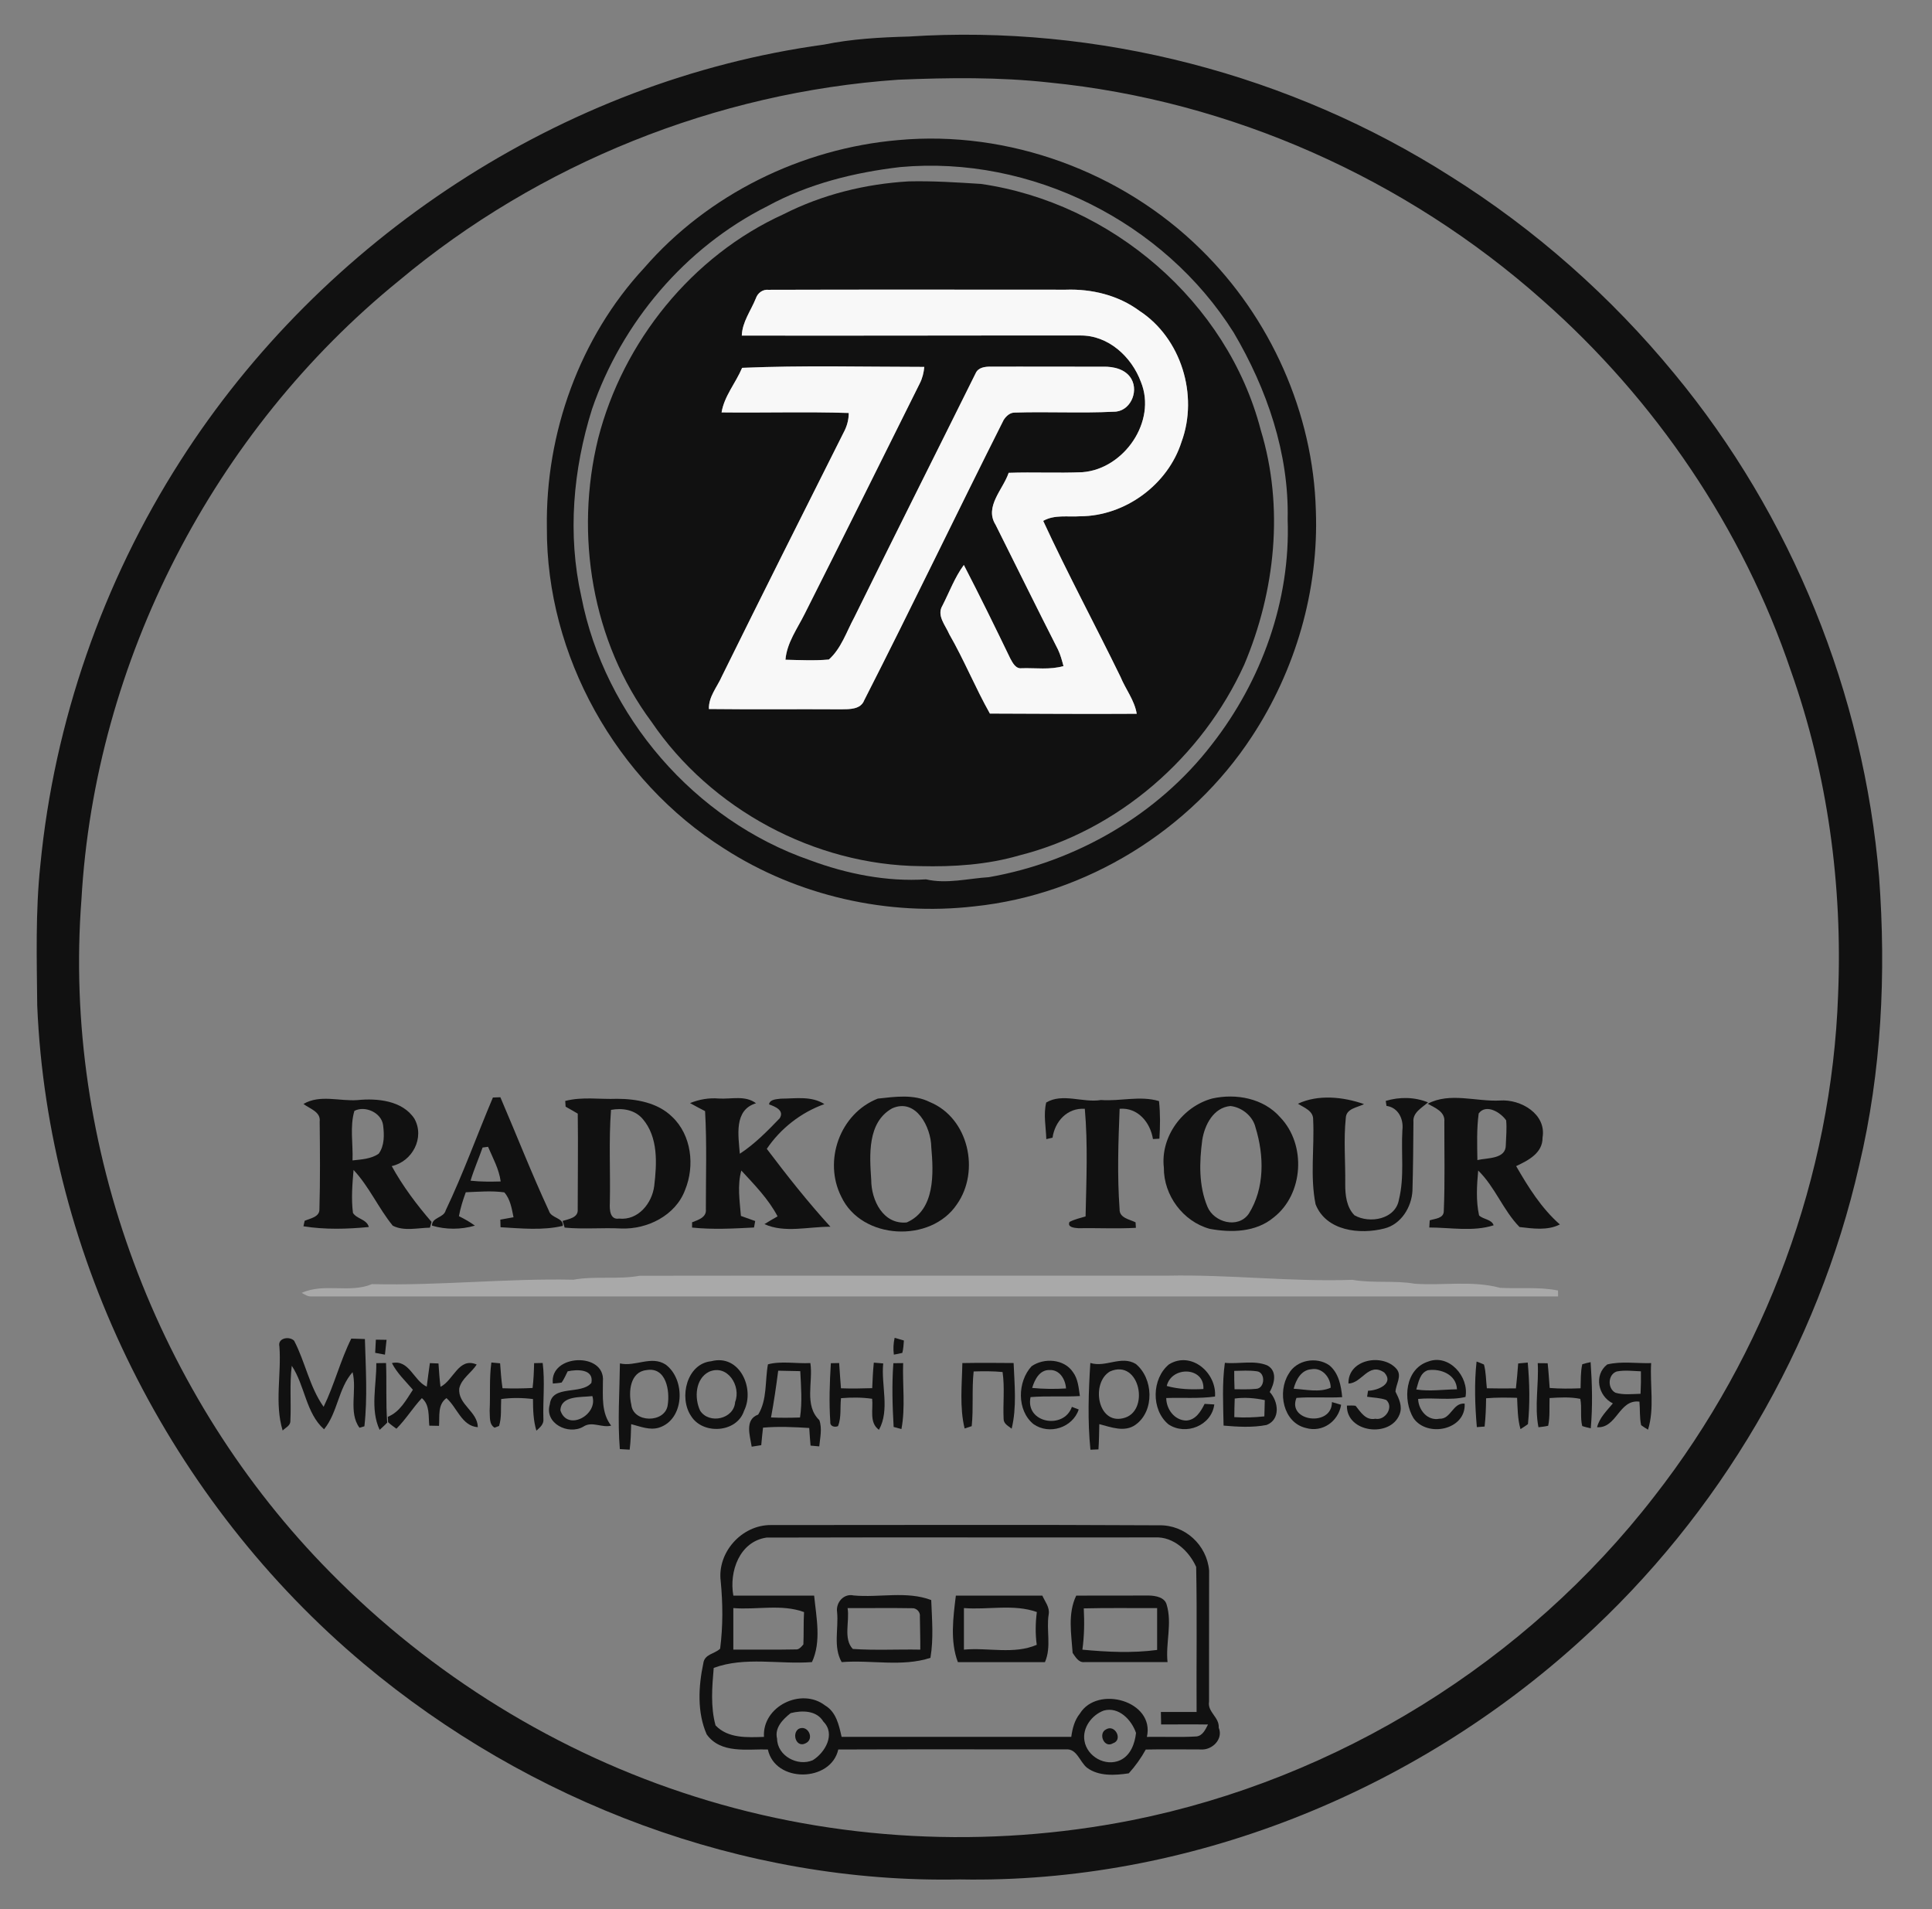 <?xml version="1.0" encoding="UTF-8" ?>
<!DOCTYPE svg PUBLIC "-//W3C//DTD SVG 1.1//EN" "http://www.w3.org/Graphics/SVG/1.1/DTD/svg11.dtd">
<svg width="930pt" height="919pt" viewBox="0 0 930 919" version="1.1" xmlns="http://www.w3.org/2000/svg">
<rect x="0" y="0" width="930" height="919" fill="#808080" stroke="none"/>
<g id="#111111ff">
<path fill="#111111" opacity="1.00" d=" M 437.44 17.59 C 528.55 11.65 621.18 35.81 698.17 84.83 C 738.96 110.40 775.49 142.76 806.04 179.94 C 862.47 248.17 897.14 333.93 904.53 422.13 C 907.96 468.55 905.74 515.62 894.93 561.00 C 875.07 648.35 827.64 729.10 761.26 789.23 C 680.45 862.88 571.74 906.65 462.00 904.61 C 357.90 906.71 254.66 867.46 175.15 800.84 C 82.12 722.86 22.98 605.47 17.92 483.99 C 17.70 461.47 17.03 438.85 19.42 416.42 C 26.09 347.43 49.46 280.16 86.84 221.80 C 155.11 114.95 270.64 38.71 396.61 21.47 C 410.04 18.71 423.76 17.97 437.44 17.59 M 432.37 38.37 C 344.79 44.41 259.39 78.71 192.06 135.08 C 102.84 207.51 45.71 318.18 39.20 432.98 C 30.13 551.56 75.57 672.49 159.09 756.92 C 207.69 806.29 268.38 843.87 334.50 864.73 C 402.20 886.22 475.39 889.90 544.99 876.08 C 643.74 856.31 734.69 799.94 796.30 720.27 C 849.94 651.63 881.72 565.95 884.80 478.82 C 887.00 426.08 879.75 372.79 862.10 322.97 C 838.89 254.30 796.83 192.36 742.52 144.48 C 676.77 86.06 592.57 48.35 504.95 39.70 C 480.86 37.05 456.55 37.36 432.37 38.37 Z" />
<path fill="#111111" opacity="1.00" d=" M 432.45 67.42 C 485.51 62.56 540.09 82.63 578.01 120.02 C 611.56 152.82 632.14 198.78 633.41 245.77 C 634.84 284.09 623.63 322.59 602.58 354.57 C 573.04 399.71 522.82 430.62 469.10 436.24 C 427.36 441.09 383.92 431.24 348.58 408.44 C 296.61 375.65 262.93 315.56 263.25 254.00 C 262.53 208.54 279.02 162.44 310.05 129.00 C 340.78 93.54 385.84 71.44 432.45 67.42 M 433.39 80.41 C 411.24 82.98 389.02 88.50 369.33 99.27 C 329.78 119.14 299.30 155.23 284.97 196.95 C 275.85 225.97 273.11 257.30 279.83 287.15 C 291.04 344.76 334.50 394.86 389.96 414.06 C 407.60 420.63 426.90 424.48 445.73 423.25 C 455.80 425.57 465.96 422.82 476.04 422.20 C 517.89 414.86 557.32 392.18 583.33 358.35 C 607.24 327.80 621.26 289.00 619.83 250.00 C 620.55 218.24 609.85 187.21 593.89 160.13 C 560.33 106.68 496.32 74.69 433.39 80.41 Z" />
<path fill="#111111" opacity="1.00" d=" M 437.43 87.30 C 449.00 87.03 460.59 87.79 472.15 88.52 C 534.87 97.51 590.86 145.22 606.88 206.98 C 618.17 243.98 613.89 284.56 598.94 319.90 C 578.72 364.42 538.26 399.71 490.65 411.73 C 475.20 416.23 458.99 417.28 442.97 416.89 C 392.08 416.37 342.15 389.49 313.61 347.42 C 284.92 308.89 276.53 257.32 287.94 211.02 C 299.89 164.37 333.14 123.12 377.15 103.12 C 395.89 93.61 416.49 88.53 437.43 87.30 M 363.83 143.64 C 361.46 149.54 357.29 154.96 357.08 161.52 C 411.39 161.62 465.71 161.43 520.02 161.48 C 533.52 161.32 544.76 171.74 549.22 183.88 C 556.91 202.84 541.04 225.77 521.05 227.28 C 509.22 227.79 497.37 227.16 485.54 227.58 C 482.83 235.62 473.76 243.85 479.23 252.56 C 489.25 272.58 499.12 292.68 509.28 312.64 C 510.49 315.17 511.20 317.90 511.93 320.60 C 505.43 322.48 498.58 321.44 491.92 321.63 C 488.93 322.07 487.48 319.07 486.29 316.89 C 479.02 301.82 471.65 286.79 463.96 271.93 C 459.56 277.93 456.99 284.99 453.62 291.57 C 450.80 296.28 455.12 300.96 456.92 305.20 C 464.08 317.63 469.46 330.96 476.50 343.45 C 500.06 343.52 523.62 343.71 547.18 343.55 C 546.11 337.03 541.84 331.78 539.38 325.80 C 527.14 300.69 513.87 276.06 502.16 250.71 C 507.62 247.59 514.02 248.91 519.99 248.49 C 541.59 248.40 562.20 233.28 568.74 212.69 C 576.99 190.28 568.61 162.74 548.44 149.59 C 538.25 142.08 525.52 139.00 513.00 139.44 C 465.31 139.43 417.61 139.34 369.92 139.49 C 367.09 139.22 364.72 141.04 363.83 143.64 M 357.23 177.05 C 354.18 184.31 348.65 190.59 347.34 198.50 C 367.74 198.74 388.16 198.12 408.56 198.77 C 408.57 202.08 407.66 205.31 406.08 208.21 C 386.44 247.25 366.85 286.33 347.49 325.52 C 345.23 330.69 341.04 335.32 341.25 341.26 C 362.50 341.51 383.75 341.26 405.00 341.40 C 408.96 341.35 414.30 341.51 416.00 337.06 C 438.83 292.31 460.54 246.98 483.13 202.12 C 484.30 200.33 486.07 198.61 488.35 198.59 C 504.25 198.07 520.19 198.96 536.08 198.17 C 543.84 198.29 548.23 188.82 544.64 182.46 C 541.99 177.71 536.04 176.36 531.01 176.50 C 512.99 176.54 494.96 176.41 476.95 176.49 C 474.24 176.42 470.90 176.83 469.66 179.63 C 450.22 218.82 430.54 257.90 411.23 297.15 C 407.49 304.04 404.95 312.13 398.99 317.45 C 392.05 318.07 385.05 317.70 378.09 317.55 C 378.76 309.39 383.81 302.57 387.36 295.44 C 405.97 258.55 424.32 221.52 442.75 184.53 C 444.01 182.06 444.67 179.35 444.92 176.60 C 415.70 176.58 386.40 175.81 357.23 177.05 Z" />
<path fill="#111111" opacity="1.00" d=" M 237.27 528.25 C 238.47 528.20 239.66 528.16 240.86 528.13 C 248.68 546.34 255.90 564.84 264.24 582.82 C 265.27 586.44 271.37 586.06 270.89 590.04 C 261.20 592.33 250.85 591.25 240.94 590.69 C 240.90 589.47 240.86 588.25 240.84 587.03 C 242.96 586.66 245.08 586.29 247.19 585.89 C 246.35 581.75 245.66 577.17 242.76 573.91 C 236.62 573.04 230.38 573.63 224.21 573.86 C 222.84 577.61 221.64 581.42 220.91 585.36 C 223.57 586.69 226.19 588.15 228.60 589.92 C 221.96 591.87 214.56 591.91 207.95 589.91 C 207.85 585.85 213.63 586.26 214.55 582.57 C 223.00 564.85 229.62 546.32 237.27 528.25 M 232.30 552.33 C 230.44 557.67 228.14 562.86 226.51 568.29 C 231.32 568.83 236.18 568.79 241.01 568.66 C 240.22 562.69 237.26 557.42 234.93 551.98 C 234.27 552.06 232.95 552.24 232.30 552.33 Z" />
<path fill="#111111" opacity="1.00" d=" M 422.54 528.78 C 430.79 527.88 439.88 526.54 447.59 530.45 C 466.22 538.07 471.89 563.64 460.65 579.62 C 448.06 598.47 414.80 596.84 404.98 576.02 C 396.19 558.70 404.32 535.94 422.54 528.78 M 429.46 533.47 C 417.41 540.20 418.59 556.10 419.38 567.90 C 419.38 577.68 425.14 589.52 436.48 588.38 C 450.25 582.34 449.39 564.64 448.28 552.03 C 448.15 542.55 440.95 528.33 429.46 533.47 Z" />
<path fill="#111111" opacity="1.00" d=" M 583.53 528.73 C 594.99 526.18 608.25 528.62 616.25 537.78 C 628.89 550.91 627.56 574.80 613.03 586.04 C 604.51 593.12 592.69 593.40 582.30 591.46 C 569.46 587.91 560.13 575.34 560.24 562.03 C 558.53 547.11 569.23 532.60 583.53 528.73 M 592.28 532.35 C 584.10 533.10 579.85 541.48 578.72 548.74 C 577.31 559.37 576.99 570.68 581.20 580.77 C 584.29 588.37 596.00 591.61 601.14 584.16 C 608.84 571.90 608.53 556.19 604.38 542.72 C 603.11 537.21 597.77 532.92 592.28 532.35 Z" />
<path fill="#111111" opacity="1.00" d=" M 146.08 531.36 C 154.00 526.69 163.39 530.12 172.02 529.50 C 181.57 528.52 193.78 529.69 199.50 538.48 C 204.56 547.61 198.50 559.10 188.56 561.26 C 193.85 570.89 200.58 579.85 207.73 588.12 C 207.53 588.81 207.14 590.21 206.95 590.90 C 201.09 591.00 194.42 592.73 189.05 589.94 C 182.16 581.48 177.70 571.12 170.19 563.12 C 169.60 569.97 169.03 576.95 169.90 583.79 C 171.73 586.77 176.48 586.76 177.55 590.58 C 167.13 591.60 156.44 591.90 146.07 590.23 C 146.21 589.58 146.50 588.26 146.65 587.60 C 149.34 586.41 153.90 585.80 153.76 581.98 C 154.16 567.97 154.03 553.93 153.88 539.91 C 154.53 535.11 149.11 533.69 146.08 531.36 M 170.60 534.68 C 168.33 542.24 170.01 550.64 169.69 558.53 C 173.97 558.06 178.70 557.84 182.32 555.27 C 185.14 551.37 184.98 546.12 184.41 541.55 C 183.59 535.46 175.66 532.03 170.60 534.68 Z" />
<path fill="#111111" opacity="1.00" d=" M 272.08 529.91 C 280.25 527.78 288.70 529.21 297.01 528.88 C 306.33 528.89 316.61 530.73 323.52 537.51 C 332.89 546.34 334.54 561.16 329.78 572.74 C 325.24 585.01 311.60 591.80 299.00 591.30 C 289.94 590.84 280.86 591.75 271.81 590.87 C 271.56 590.06 271.06 588.46 270.81 587.66 C 273.71 586.73 278.47 586.17 278.09 582.04 C 278.09 566.71 278.33 551.35 278.11 536.02 C 276.18 534.87 274.23 533.75 272.27 532.67 C 272.22 531.98 272.13 530.60 272.08 529.91 M 294.12 534.21 C 292.99 549.11 293.88 564.09 293.56 579.03 C 293.39 582.12 293.55 587.23 298.00 586.53 C 307.19 587.51 313.89 579.17 314.93 570.77 C 316.19 559.98 316.92 547.43 309.40 538.60 C 305.65 534.16 299.59 533.17 294.12 534.21 Z" />
<path fill="#111111" opacity="1.00" d=" M 332.16 530.94 C 336.54 529.18 341.24 528.33 345.97 528.74 C 351.98 529.14 358.69 527.05 363.92 531.02 C 353.14 534.28 355.46 546.63 356.12 555.32 C 363.32 550.62 369.38 544.42 375.31 538.27 C 377.72 534.43 373.07 532.59 370.19 531.56 C 370.55 529.04 373.95 529.08 375.92 528.81 C 382.90 528.78 390.60 527.39 396.82 531.43 C 385.59 535.43 375.69 543.19 369.11 552.97 C 378.81 565.81 388.86 578.54 399.73 590.46 C 389.29 590.37 377.68 593.63 367.98 589.19 C 370.05 587.89 372.17 586.66 374.30 585.46 C 369.91 577.11 363.18 570.27 356.85 563.40 C 354.86 570.55 356.06 577.99 356.65 585.25 C 358.94 586.07 361.24 586.87 363.53 587.71 C 363.38 588.49 363.10 590.04 362.96 590.82 C 353.04 591.34 343.05 591.89 333.14 590.85 C 333.14 590.22 333.15 588.95 333.15 588.32 C 336.08 587.15 340.23 585.97 339.78 581.97 C 339.76 566.26 340.30 550.50 339.40 534.81 C 336.97 533.54 334.53 532.29 332.16 530.94 Z" />
<path fill="#111111" opacity="1.00" d=" M 503.62 530.65 C 511.57 525.96 521.28 530.91 529.96 529.46 C 539.30 530.15 548.72 527.25 557.91 529.98 C 558.56 535.99 558.48 542.04 558.10 548.07 C 557.32 548.12 555.76 548.20 554.99 548.25 C 553.72 540.24 547.71 532.95 538.95 533.68 C 538.31 549.74 537.76 565.89 538.93 581.93 C 538.72 586.22 543.66 586.85 546.62 588.33 C 546.66 588.99 546.74 590.32 546.78 590.98 C 537.52 591.48 528.25 591.01 518.98 591.15 C 517.21 591.02 513.62 590.73 514.83 588.13 C 517.26 586.88 519.94 586.26 522.56 585.49 C 522.93 568.24 523.71 550.87 522.19 533.68 C 513.77 533.14 507.80 539.70 506.66 547.58 C 505.91 547.76 504.41 548.11 503.66 548.29 C 503.48 542.43 502.20 536.41 503.62 530.65 Z" />
<path fill="#111111" opacity="1.00" d=" M 624.78 531.25 C 634.50 526.66 646.64 527.92 656.59 531.43 C 653.39 533.11 648.04 533.49 647.82 538.09 C 646.71 548.69 647.70 559.37 647.55 570.00 C 647.52 575.19 648.17 581.11 652.02 584.96 C 659.36 589.11 671.82 586.86 673.41 577.35 C 676.09 566.48 674.41 555.05 675.06 543.95 C 675.72 538.66 673.13 533.08 667.41 532.29 C 667.32 531.69 667.14 530.49 667.05 529.89 C 673.69 527.89 680.92 527.97 687.39 530.59 C 684.48 533.21 679.92 535.47 680.38 540.07 C 680.32 551.07 680.21 562.08 679.91 573.07 C 679.52 581.01 674.43 589.31 666.37 591.30 C 654.57 594.32 638.36 592.54 633.28 579.66 C 630.57 566.30 632.76 552.49 632.11 538.96 C 632.28 534.66 627.76 533.15 624.78 531.25 Z" />
<path fill="#111111" opacity="1.00" d=" M 687.27 531.26 C 697.84 525.58 710.61 530.32 722.08 529.70 C 732.03 528.98 744.49 536.19 742.53 547.56 C 742.63 555.00 735.60 558.57 729.82 561.27 C 735.63 571.37 742.04 581.62 750.87 589.35 C 744.94 592.41 737.79 591.33 731.45 590.59 C 723.56 582.54 719.68 571.31 711.55 563.40 C 710.90 570.55 710.42 577.97 711.98 585.01 C 714.02 586.98 718.05 586.85 718.98 589.76 C 709.10 592.94 698.26 590.82 688.01 590.82 C 688.07 589.67 688.14 588.51 688.22 587.37 C 690.73 586.53 694.96 586.51 694.99 582.94 C 695.60 568.63 695.22 554.26 695.26 539.93 C 695.73 535.04 690.71 533.21 687.27 531.26 M 711.79 535.93 C 710.79 543.35 711.05 550.90 711.17 558.37 C 715.95 557.21 724.96 558.03 724.85 551.05 C 724.97 547.12 725.40 543.16 725.01 539.24 C 722.34 535.36 715.32 531.12 711.79 535.93 Z" />
<path fill="#111111" opacity="1.00" d=" M 134.50 648.10 C 133.49 643.91 139.44 642.99 141.61 645.36 C 146.96 655.64 149.02 667.60 155.78 677.13 C 160.95 666.49 163.82 654.90 169.09 644.29 C 171.28 644.35 173.46 644.41 175.65 644.50 C 176.05 658.45 176.96 672.68 175.41 686.51 C 174.82 686.69 173.64 687.03 173.05 687.20 C 167.60 679.88 171.97 669.08 169.71 660.45 C 162.78 668.30 162.61 679.84 155.99 687.95 C 147.22 680.16 146.80 666.92 140.45 657.37 C 139.33 666.21 140.23 675.13 139.77 684.00 C 139.80 686.23 137.41 687.16 136.06 688.54 C 132.09 675.54 135.51 661.52 134.50 648.10 Z" />
<path fill="#111111" opacity="1.00" d=" M 430.65 643.92 C 432.13 644.34 433.62 644.78 435.11 645.22 C 434.94 647.21 434.87 649.22 434.35 651.17 C 433.00 651.54 431.63 651.75 430.27 652.01 C 429.91 649.30 430.04 646.57 430.65 643.92 Z" />
<path fill="#111111" opacity="1.00" d=" M 180.93 644.81 C 182.64 644.81 184.35 644.83 186.07 644.88 C 185.83 647.26 185.59 649.64 185.30 652.02 C 183.73 651.72 182.16 651.44 180.60 651.15 C 180.70 649.03 180.80 646.92 180.93 644.81 Z" />
<path fill="#111111" opacity="1.00" d=" M 687.43 655.36 C 697.48 651.48 707.24 662.61 705.44 672.38 C 698.08 674.18 690.20 672.56 682.64 673.34 C 682.80 678.67 687.16 684.02 692.91 682.87 C 698.48 683.14 699.28 675.07 705.04 675.59 C 705.71 688.30 686.99 692.08 680.40 682.57 C 675.15 673.84 676.35 658.95 687.43 655.36 M 687.39 659.50 C 683.46 660.75 682.81 665.38 681.76 668.79 C 688.25 669.80 694.81 668.77 701.34 668.70 C 701.04 661.59 693.54 658.62 687.39 659.50 Z" />
<path fill="#111111" opacity="1.00" d=" M 266.12 665.92 C 264.44 651.65 291.53 650.59 290.22 664.94 C 290.23 672.23 289.42 680.04 294.19 686.19 C 289.66 687.37 284.99 683.87 280.79 686.68 C 273.62 690.88 261.91 685.12 264.66 675.95 C 265.73 666.32 279.78 671.54 284.68 665.60 C 285.96 658.81 277.72 659.07 273.26 660.04 C 272.35 661.86 271.54 663.75 270.37 665.44 C 268.97 665.72 267.54 665.81 266.12 665.92 M 269.76 678.83 C 273.02 689.13 288.03 681.09 285.14 671.96 C 279.93 672.66 270.02 671.52 269.76 678.83 Z" />
<path fill="#111111" opacity="1.00" d=" M 298.41 656.24 C 305.82 657.96 313.44 652.33 320.35 656.75 C 330.12 663.83 329.64 683.27 317.16 687.17 C 312.67 688.53 308.14 686.56 303.83 685.48 C 303.73 689.58 303.61 693.69 303.10 697.76 C 301.52 697.66 299.94 697.57 298.37 697.48 C 297.24 683.78 298.25 669.97 298.41 656.24 M 311.13 659.47 C 303.31 660.32 302.44 669.92 303.88 676.05 C 304.72 684.97 320.09 685.07 321.40 676.38 C 322.53 669.50 320.71 657.73 311.13 659.47 Z" />
<path fill="#111111" opacity="1.00" d=" M 342.41 655.18 C 356.01 651.61 363.49 668.30 358.16 679.05 C 354.71 689.69 338.25 690.72 332.61 681.48 C 326.69 672.65 330.60 656.32 342.41 655.18 M 341.36 660.23 C 334.66 663.54 334.15 672.95 337.03 679.00 C 341.37 685.69 353.34 683.03 353.87 674.82 C 356.86 667.11 350.17 656.45 341.36 660.23 Z" />
<path fill="#111111" opacity="1.00" d=" M 496.58 657.59 C 502.56 653.43 512.26 654.05 516.50 660.45 C 518.96 663.76 519.22 668.01 519.82 671.95 C 511.91 672.40 503.97 671.81 496.07 672.45 C 493.40 684.98 512.12 688.28 515.97 677.15 C 516.80 677.46 518.44 678.10 519.27 678.42 C 516.28 687.20 505.11 690.76 497.53 685.49 C 489.37 678.93 489.73 664.96 496.58 657.59 M 505.28 659.42 C 500.41 659.25 498.05 664.06 496.85 668.04 C 502.27 668.57 507.72 668.62 513.15 668.29 C 512.86 663.96 510.16 659.23 505.28 659.42 Z" />
<path fill="#111111" opacity="1.00" d=" M 524.85 656.02 C 532.24 658.35 539.64 652.28 546.68 656.46 C 555.20 663.36 555.87 679.08 546.67 685.72 C 541.38 689.58 534.79 686.91 529.17 685.46 C 529.07 689.51 529.04 693.57 528.76 697.62 C 527.47 697.67 526.18 697.72 524.90 697.78 C 523.49 683.93 523.97 669.88 524.85 656.02 M 534.32 660.10 C 525.12 665.44 528.18 685.60 540.60 682.63 C 553.77 679.72 548.79 653.76 534.32 660.10 Z" />
<path fill="#111111" opacity="1.00" d=" M 562.76 656.66 C 573.48 650.16 585.71 660.75 584.87 672.18 C 577.08 673.28 569.21 672.61 561.38 672.90 C 561.45 678.28 565.30 683.58 570.96 683.74 C 575.54 683.54 578.05 679.36 579.86 675.71 C 581.41 675.79 582.96 675.88 584.52 675.99 C 583.24 686.19 570.77 691.14 562.45 685.56 C 553.97 678.51 554.42 663.45 562.76 656.66 M 561.63 667.09 C 567.35 668.70 573.37 668.89 579.28 668.56 C 579.85 657.82 563.97 657.39 561.63 667.09 Z" />
<path fill="#111111" opacity="1.00" d=" M 620.31 661.28 C 624.02 654.54 633.73 652.83 639.89 657.14 C 644.39 660.84 645.59 666.97 646.08 672.49 C 638.74 672.90 631.38 672.25 624.07 672.84 C 619.45 684.26 641.24 686.97 641.15 674.85 C 642.61 675.28 644.08 675.70 645.57 676.15 C 644.27 684.13 636.61 689.63 628.64 687.32 C 617.62 684.75 614.82 669.97 620.31 661.28 M 622.72 668.42 C 628.56 668.76 635.13 670.37 640.54 667.94 C 640.59 663.05 636.41 658.03 631.20 659.05 C 626.26 659.41 623.84 664.20 622.72 668.42 Z" />
<path fill="#111111" opacity="1.00" d=" M 649.10 665.91 C 648.83 654.15 665.60 651.21 672.24 658.88 C 675.05 662.24 671.93 666.19 671.74 669.84 C 673.44 673.21 675.23 676.93 673.71 680.76 C 669.28 692.22 648.05 689.60 648.36 676.54 C 649.74 676.51 651.14 676.44 652.52 676.62 C 655.00 679.66 657.35 683.78 662.02 682.88 C 666.74 683.86 671.14 677.28 667.29 673.84 C 664.34 672.75 661.15 672.77 658.08 672.28 C 658.19 671.56 658.42 670.12 658.53 669.39 C 663.09 669.33 671.27 666.01 666.35 660.62 C 658.73 655.45 655.61 665.83 649.10 665.91 Z" />
<path fill="#111111" opacity="1.00" d=" M 181.14 656.11 C 182.70 656.07 184.27 656.06 185.83 656.05 C 186.20 665.61 185.67 675.18 186.39 684.72 C 185.26 685.96 183.98 687.06 182.74 688.21 C 178.09 678.25 181.28 666.71 181.14 656.11 Z" />
<path fill="#111111" opacity="1.00" d=" M 188.65 656.08 C 196.97 654.20 199.04 664.49 205.42 667.42 C 205.90 663.64 206.39 659.86 206.93 656.10 C 208.31 656.14 209.69 656.19 211.07 656.26 C 211.35 660.01 211.55 663.77 212.05 667.50 C 218.36 664.37 220.78 653.05 229.45 656.77 C 226.95 660.77 222.21 663.43 221.09 668.19 C 220.22 675.98 229.95 679.34 230.00 686.94 C 222.26 686.36 220.06 677.45 214.91 672.93 C 210.56 676.08 211.70 681.64 211.33 686.29 C 209.77 686.26 208.21 686.23 206.65 686.20 C 206.16 681.62 207.00 676.28 203.07 672.94 C 198.69 677.61 195.38 683.15 190.82 687.67 C 189.44 686.66 188.04 685.69 186.81 684.52 C 186.78 683.87 186.72 682.57 186.69 681.93 C 192.53 679.58 195.47 673.87 198.75 668.92 C 195.23 664.76 191.15 660.99 188.65 656.08 Z" />
<path fill="#111111" opacity="1.00" d=" M 236.53 655.80 C 237.92 655.92 239.32 656.05 240.73 656.19 C 241.02 660.20 241.31 664.21 241.89 668.19 C 246.71 668.36 251.55 668.32 256.37 668.06 C 256.85 664.09 257.01 660.10 257.10 656.11 C 258.47 656.07 259.85 656.04 261.23 656.02 C 262.36 664.97 261.31 673.97 261.57 682.95 C 261.88 685.46 259.89 687.12 258.20 688.60 C 256.71 683.67 256.58 678.50 256.56 673.39 C 251.47 672.76 246.33 672.69 241.25 673.39 C 241.00 677.70 241.54 682.15 240.24 686.34 C 239.70 686.55 238.62 686.96 238.08 687.17 C 235.26 685.52 235.94 681.76 235.70 679.02 C 236.08 671.28 235.46 663.49 236.53 655.80 Z" />
<path fill="#111111" opacity="1.00" d=" M 369.66 656.68 C 376.02 654.97 383.35 656.43 390.08 656.07 C 391.51 665.18 386.97 676.38 394.40 683.54 C 395.84 687.56 394.76 692.03 394.36 696.18 C 392.96 696.05 391.57 695.92 390.18 695.80 C 389.93 692.97 389.71 690.14 389.54 687.32 C 382.14 686.87 374.69 686.50 367.29 687.16 C 366.97 689.96 366.69 692.77 366.44 695.59 C 364.90 695.83 363.37 696.07 361.84 696.32 C 361.02 691.04 358.32 683.28 364.97 680.86 C 369.37 673.72 368.19 664.67 369.66 656.68 M 374.60 659.74 C 373.63 667.27 372.55 674.78 371.14 682.25 C 375.79 682.47 380.45 682.42 385.10 682.27 C 386.22 674.88 385.60 667.38 385.22 659.96 C 381.67 659.90 378.13 659.84 374.60 659.74 Z" />
<path fill="#111111" opacity="1.00" d=" M 399.94 656.14 C 401.27 656.10 402.60 656.07 403.94 656.06 C 404.25 660.11 404.45 664.17 404.81 668.21 C 409.82 668.41 414.84 668.30 419.85 668.15 C 420.03 664.05 420.20 659.94 420.63 655.86 C 422.13 655.98 423.64 656.11 425.15 656.25 C 424.08 666.77 428.42 678.57 423.10 688.20 C 418.27 684.73 420.41 678.28 419.82 673.26 C 414.85 672.54 409.82 672.56 404.83 672.97 C 404.32 677.42 405.08 682.17 403.41 686.41 C 401.81 687.14 399.48 686.53 399.68 684.42 C 399.03 675.02 399.37 665.54 399.94 656.14 Z" />
<path fill="#111111" opacity="1.00" d=" M 430.04 656.14 C 431.61 656.10 433.18 656.08 434.75 656.09 C 434.38 666.66 435.90 677.37 433.92 687.83 C 432.66 687.48 431.41 687.15 430.17 686.82 C 429.59 676.61 429.27 666.34 430.04 656.14 Z" />
<path fill="#111111" opacity="1.00" d=" M 463.25 656.07 C 471.47 655.92 479.70 655.97 487.92 656.05 C 488.35 666.55 489.49 677.33 486.98 687.66 C 485.43 686.38 483.10 685.33 483.11 682.99 C 482.74 675.46 483.71 667.88 482.60 660.38 C 477.97 659.94 473.32 659.97 468.68 660.11 C 467.75 668.86 468.65 677.69 467.75 686.44 C 466.90 686.72 465.18 687.27 464.33 687.55 C 461.85 677.26 463.05 666.54 463.25 656.07 Z" />
<path fill="#111111" opacity="1.00" d=" M 589.61 655.95 C 596.33 656.64 603.58 654.58 609.95 657.16 C 615.04 659.86 613.46 665.95 611.20 670.01 C 615.41 674.48 616.50 683.21 609.72 685.86 C 602.93 687.19 595.85 686.77 588.99 686.17 C 588.82 676.11 588.22 665.95 589.61 655.95 M 594.11 659.83 C 594.09 662.78 594.15 665.73 594.27 668.68 C 597.71 668.67 601.17 668.84 604.60 668.48 C 609.03 668.33 609.30 660.36 604.86 660.01 C 601.29 659.52 597.69 659.76 594.11 659.83 M 594.35 673.14 C 594.24 676.12 594.17 679.10 594.15 682.09 C 598.97 682.42 603.81 682.25 608.62 681.73 C 608.71 679.12 608.78 676.51 608.83 673.91 C 604.07 672.90 599.18 672.49 594.35 673.14 Z" />
<path fill="#111111" opacity="1.00" d=" M 710.77 655.34 C 711.97 655.76 713.16 656.23 714.33 656.77 C 715.35 660.49 715.27 664.39 715.72 668.21 C 720.38 668.31 725.04 668.33 729.71 668.25 C 730.15 664.26 730.52 660.26 730.80 656.26 C 732.33 656.11 733.86 655.97 735.40 655.83 C 736.30 665.63 736.49 675.66 735.51 685.42 C 734.38 686.34 733.12 687.07 731.91 687.86 C 730.50 682.95 730.54 677.84 730.28 672.80 C 725.31 672.67 720.32 672.59 715.36 673.02 C 715.30 677.56 715.15 682.11 714.64 686.63 C 713.38 686.72 712.14 686.81 710.90 686.90 C 710.00 676.45 709.63 665.76 710.77 655.34 Z" />
<path fill="#111111" opacity="1.00" d=" M 740.21 656.11 C 741.80 656.11 743.39 656.13 744.99 656.16 C 745.43 660.12 745.66 664.09 745.96 668.06 C 750.90 668.46 755.87 668.40 760.83 668.21 C 760.98 664.34 760.79 660.42 761.66 656.63 C 762.96 656.20 764.31 655.92 765.67 655.63 C 766.41 666.21 766.69 676.91 765.74 687.48 C 764.35 687.13 762.94 686.86 761.62 686.37 C 760.57 682.09 761.56 677.61 760.70 673.30 C 755.84 672.30 750.82 672.61 745.91 672.91 C 745.73 677.35 746.17 681.87 745.24 686.25 C 743.69 686.62 742.12 686.77 740.56 686.96 C 738.57 676.74 740.80 666.40 740.21 656.11 Z" />
<path fill="#111111" opacity="1.00" d=" M 773.66 656.74 C 780.52 655.07 787.79 656.31 794.81 656.09 C 794.16 666.73 796.51 677.80 793.30 688.13 C 792.15 687.45 791.05 686.73 789.99 685.97 C 789.17 682.25 789.52 678.40 789.17 674.64 C 779.29 673.37 778.30 687.59 768.78 686.95 C 769.94 682.33 773.47 679.03 776.38 675.48 C 769.25 672.00 767.11 661.85 773.66 656.74 M 777.61 670.35 C 781.51 671.51 785.68 670.95 789.70 670.86 C 789.89 667.26 789.95 663.65 789.88 660.04 C 786.01 659.91 782.06 659.36 778.23 660.12 C 773.92 661.59 773.72 668.30 777.61 670.35 Z" />
<path fill="#111111" opacity="1.00" d=" M 346.92 761.00 C 345.22 747.17 357.06 733.98 371.02 734.04 C 433.30 734.05 495.61 733.81 557.88 734.16 C 570.41 733.86 580.95 743.62 582.03 755.95 C 581.98 776.98 582.02 798.02 581.99 819.06 C 581.15 824.03 587.03 826.55 586.65 831.56 C 588.99 837.07 583.47 842.47 578.05 842.05 C 569.21 842.06 560.37 841.89 551.53 842.09 C 549.27 846.21 546.51 850.06 543.36 853.54 C 536.72 854.53 528.86 855.06 523.19 850.80 C 519.73 847.97 518.36 841.52 513.06 842.02 C 476.55 842.03 440.03 841.92 403.52 842.07 C 399.95 857.92 373.09 858.29 369.63 842.05 C 359.62 841.78 346.92 844.24 340.18 834.79 C 335.52 824.24 336.20 811.72 338.54 800.64 C 339.12 796.06 343.95 796.16 346.65 793.54 C 348.04 782.72 347.97 771.85 346.92 761.00 M 353.01 768.00 C 365.98 767.99 378.94 767.99 391.90 768.00 C 392.94 778.50 395.46 790.09 390.85 800.00 C 375.15 801.20 358.61 797.23 343.56 802.80 C 342.77 811.97 341.98 821.47 344.44 830.47 C 350.51 836.83 359.67 836.25 367.75 836.00 C 366.85 821.26 385.77 812.10 397.14 820.85 C 402.54 824.01 403.85 830.36 405.12 835.98 C 441.97 836.01 478.82 836.00 515.67 835.99 C 516.23 831.99 517.23 827.97 519.82 824.78 C 528.29 811.00 556.00 818.68 552.08 836.00 C 559.99 835.86 567.93 836.27 575.84 835.79 C 578.94 835.51 580.24 832.44 581.49 830.04 C 573.97 829.91 566.44 830.06 558.92 830.00 C 558.85 827.99 558.81 825.99 558.81 824.00 C 564.54 823.99 570.27 823.99 576.00 824.00 C 575.86 800.73 576.26 777.44 575.80 754.19 C 572.37 746.55 564.92 739.57 556.04 739.99 C 493.69 740.07 431.34 739.90 369.00 740.07 C 355.99 741.96 350.90 756.39 353.01 768.00 M 353.00 774.00 C 353.00 780.67 353.00 787.33 353.00 794.00 C 362.95 793.93 372.91 794.12 382.85 793.90 C 384.61 794.13 385.69 792.66 386.72 791.50 C 386.96 786.32 386.72 781.11 387.04 775.93 C 376.26 771.94 364.28 774.93 353.00 774.00 M 531.38 823.31 C 525.61 825.39 520.92 831.58 522.03 837.91 C 523.28 845.49 532.13 850.47 539.22 847.23 C 544.23 844.91 546.29 839.20 546.84 834.08 C 544.70 827.83 538.60 821.36 531.38 823.31 M 380.61 824.56 C 376.86 827.51 372.75 831.62 374.06 836.88 C 374.18 845.18 384.02 850.36 391.23 847.23 C 397.20 843.57 402.34 834.61 396.35 828.65 C 393.10 823.17 386.03 823.18 380.61 824.56 Z" />
<path fill="#111111" opacity="1.00" d=" M 402.95 775.95 C 402.25 771.34 406.16 766.83 410.94 767.93 C 423.32 769.07 436.42 765.65 448.26 770.14 C 448.62 779.42 449.45 788.73 447.88 797.95 C 434.25 802.42 419.32 798.87 405.15 800.01 C 400.98 792.66 403.73 783.95 402.95 775.95 M 408.00 774.00 C 409.07 780.35 405.83 788.73 410.50 793.67 C 421.29 794.42 432.17 793.79 443.00 794.00 C 443.04 788.68 442.85 783.38 442.80 778.07 C 443.13 775.90 441.10 773.85 438.94 774.07 C 428.63 773.88 418.31 774.07 408.00 774.00 Z" />
<path fill="#111111" opacity="1.00" d=" M 460.12 768.00 C 473.99 768.00 487.86 767.99 501.74 768.00 C 503.00 770.87 505.37 773.59 504.82 776.94 C 503.53 784.64 506.24 792.56 503.01 800.02 C 489.03 799.98 475.05 800.01 461.08 800.01 C 457.28 789.91 458.83 778.49 460.12 768.00 M 464.00 774.00 C 464.00 780.67 464.00 787.33 464.00 794.00 C 475.60 792.91 488.12 796.43 499.05 791.68 C 498.34 786.43 498.42 781.15 499.10 775.90 C 487.95 771.94 475.63 774.93 464.00 774.00 Z" />
<path fill="#111111" opacity="1.00" d=" M 518.06 768.00 C 529.72 768.01 541.38 767.99 553.04 767.96 C 556.22 768.03 560.69 768.78 561.60 772.39 C 564.31 781.44 561.05 790.77 562.01 800.00 C 548.66 799.97 535.30 800.05 521.95 800.01 C 519.18 800.30 517.69 797.51 516.33 795.58 C 515.71 786.39 513.89 776.69 518.06 768.00 M 521.69 774.15 C 522.04 780.77 521.94 787.44 521.03 794.02 C 532.95 795.14 545.10 795.74 557.00 794.15 C 556.99 787.43 557.00 780.72 557.00 774.00 C 545.23 774.07 533.46 773.85 521.69 774.15 Z" />
<path fill="#111111" opacity="1.00" d=" M 384.39 832.16 C 388.94 829.87 392.29 837.03 387.79 839.08 C 383.37 841.41 380.99 834.52 384.39 832.16 Z" />
<path fill="#111111" opacity="1.00" d=" M 532.47 832.36 C 536.80 829.81 540.66 837.47 535.76 839.07 C 531.49 841.70 528.42 834.28 532.47 832.36 Z" />
</g>
<g id="#f8f8f8fe">
<path fill="#f8f8f8" opacity="1.00" d=" M 363.83 143.64 C 364.72 141.04 367.09 139.22 369.92 139.49 C 417.61 139.34 465.31 139.43 513.00 139.44 C 525.52 139.00 538.25 142.08 548.44 149.59 C 568.61 162.74 576.99 190.28 568.74 212.69 C 562.20 233.28 541.59 248.40 519.99 248.49 C 514.02 248.91 507.62 247.59 502.16 250.71 C 513.87 276.06 527.14 300.69 539.38 325.80 C 541.84 331.78 546.11 337.03 547.18 343.55 C 523.62 343.71 500.06 343.52 476.50 343.45 C 469.46 330.96 464.08 317.63 456.92 305.20 C 455.12 300.96 450.80 296.28 453.62 291.57 C 456.99 284.99 459.56 277.93 463.96 271.93 C 471.65 286.79 479.02 301.82 486.29 316.89 C 487.48 319.07 488.93 322.07 491.92 321.63 C 498.58 321.44 505.43 322.48 511.93 320.60 C 511.20 317.90 510.49 315.17 509.28 312.64 C 499.12 292.68 489.25 272.58 479.23 252.56 C 473.76 243.85 482.83 235.62 485.54 227.58 C 497.37 227.16 509.22 227.79 521.05 227.28 C 541.04 225.77 556.91 202.84 549.22 183.88 C 544.76 171.74 533.52 161.32 520.02 161.48 C 465.71 161.43 411.39 161.62 357.08 161.52 C 357.29 154.96 361.46 149.54 363.83 143.64 Z" />
<path fill="#f8f8f8" opacity="1.00" d=" M 357.23 177.05 C 386.40 175.81 415.70 176.58 444.92 176.60 C 444.67 179.35 444.01 182.06 442.75 184.53 C 424.32 221.52 405.97 258.55 387.36 295.44 C 383.81 302.57 378.76 309.39 378.09 317.55 C 385.05 317.70 392.05 318.07 398.99 317.45 C 404.95 312.13 407.49 304.04 411.23 297.15 C 430.54 257.90 450.22 218.82 469.66 179.63 C 470.90 176.83 474.24 176.42 476.95 176.49 C 494.96 176.41 512.99 176.54 531.01 176.50 C 536.04 176.36 541.99 177.71 544.64 182.46 C 548.23 188.82 543.84 198.29 536.08 198.17 C 520.19 198.96 504.25 198.07 488.35 198.59 C 486.07 198.61 484.30 200.33 483.13 202.12 C 460.54 246.98 438.83 292.31 416.00 337.06 C 414.30 341.51 408.96 341.35 405.00 341.40 C 383.75 341.26 362.50 341.51 341.25 341.26 C 341.04 335.32 345.23 330.69 347.49 325.52 C 366.85 286.33 386.44 247.25 406.08 208.21 C 407.66 205.31 408.57 202.08 408.56 198.77 C 388.16 198.12 367.74 198.74 347.34 198.50 C 348.65 190.59 354.18 184.31 357.23 177.05 Z" />
</g>
<g id="#a9a9a9ff">
<path fill="#a9a9a9" opacity="1.00" d=" M 276.02 615.95 C 286.60 614.05 297.41 615.95 307.98 614.05 C 392.65 613.93 477.33 614.03 562.00 614.00 C 591.75 613.38 621.26 617.04 651.04 616.01 C 660.97 617.75 671.11 616.16 681.04 617.89 C 694.71 618.83 708.72 616.25 722.11 619.86 C 731.39 620.35 740.77 619.31 749.97 621.15 C 749.98 621.86 750.01 623.28 750.02 623.99 C 550.01 624.01 350.00 623.99 149.99 624.00 C 148.20 624.15 146.72 623.09 145.24 622.29 C 156.02 617.39 168.32 622.59 179.06 618.07 C 211.47 618.87 243.61 615.26 276.02 615.95 Z" />
</g>
</svg>
